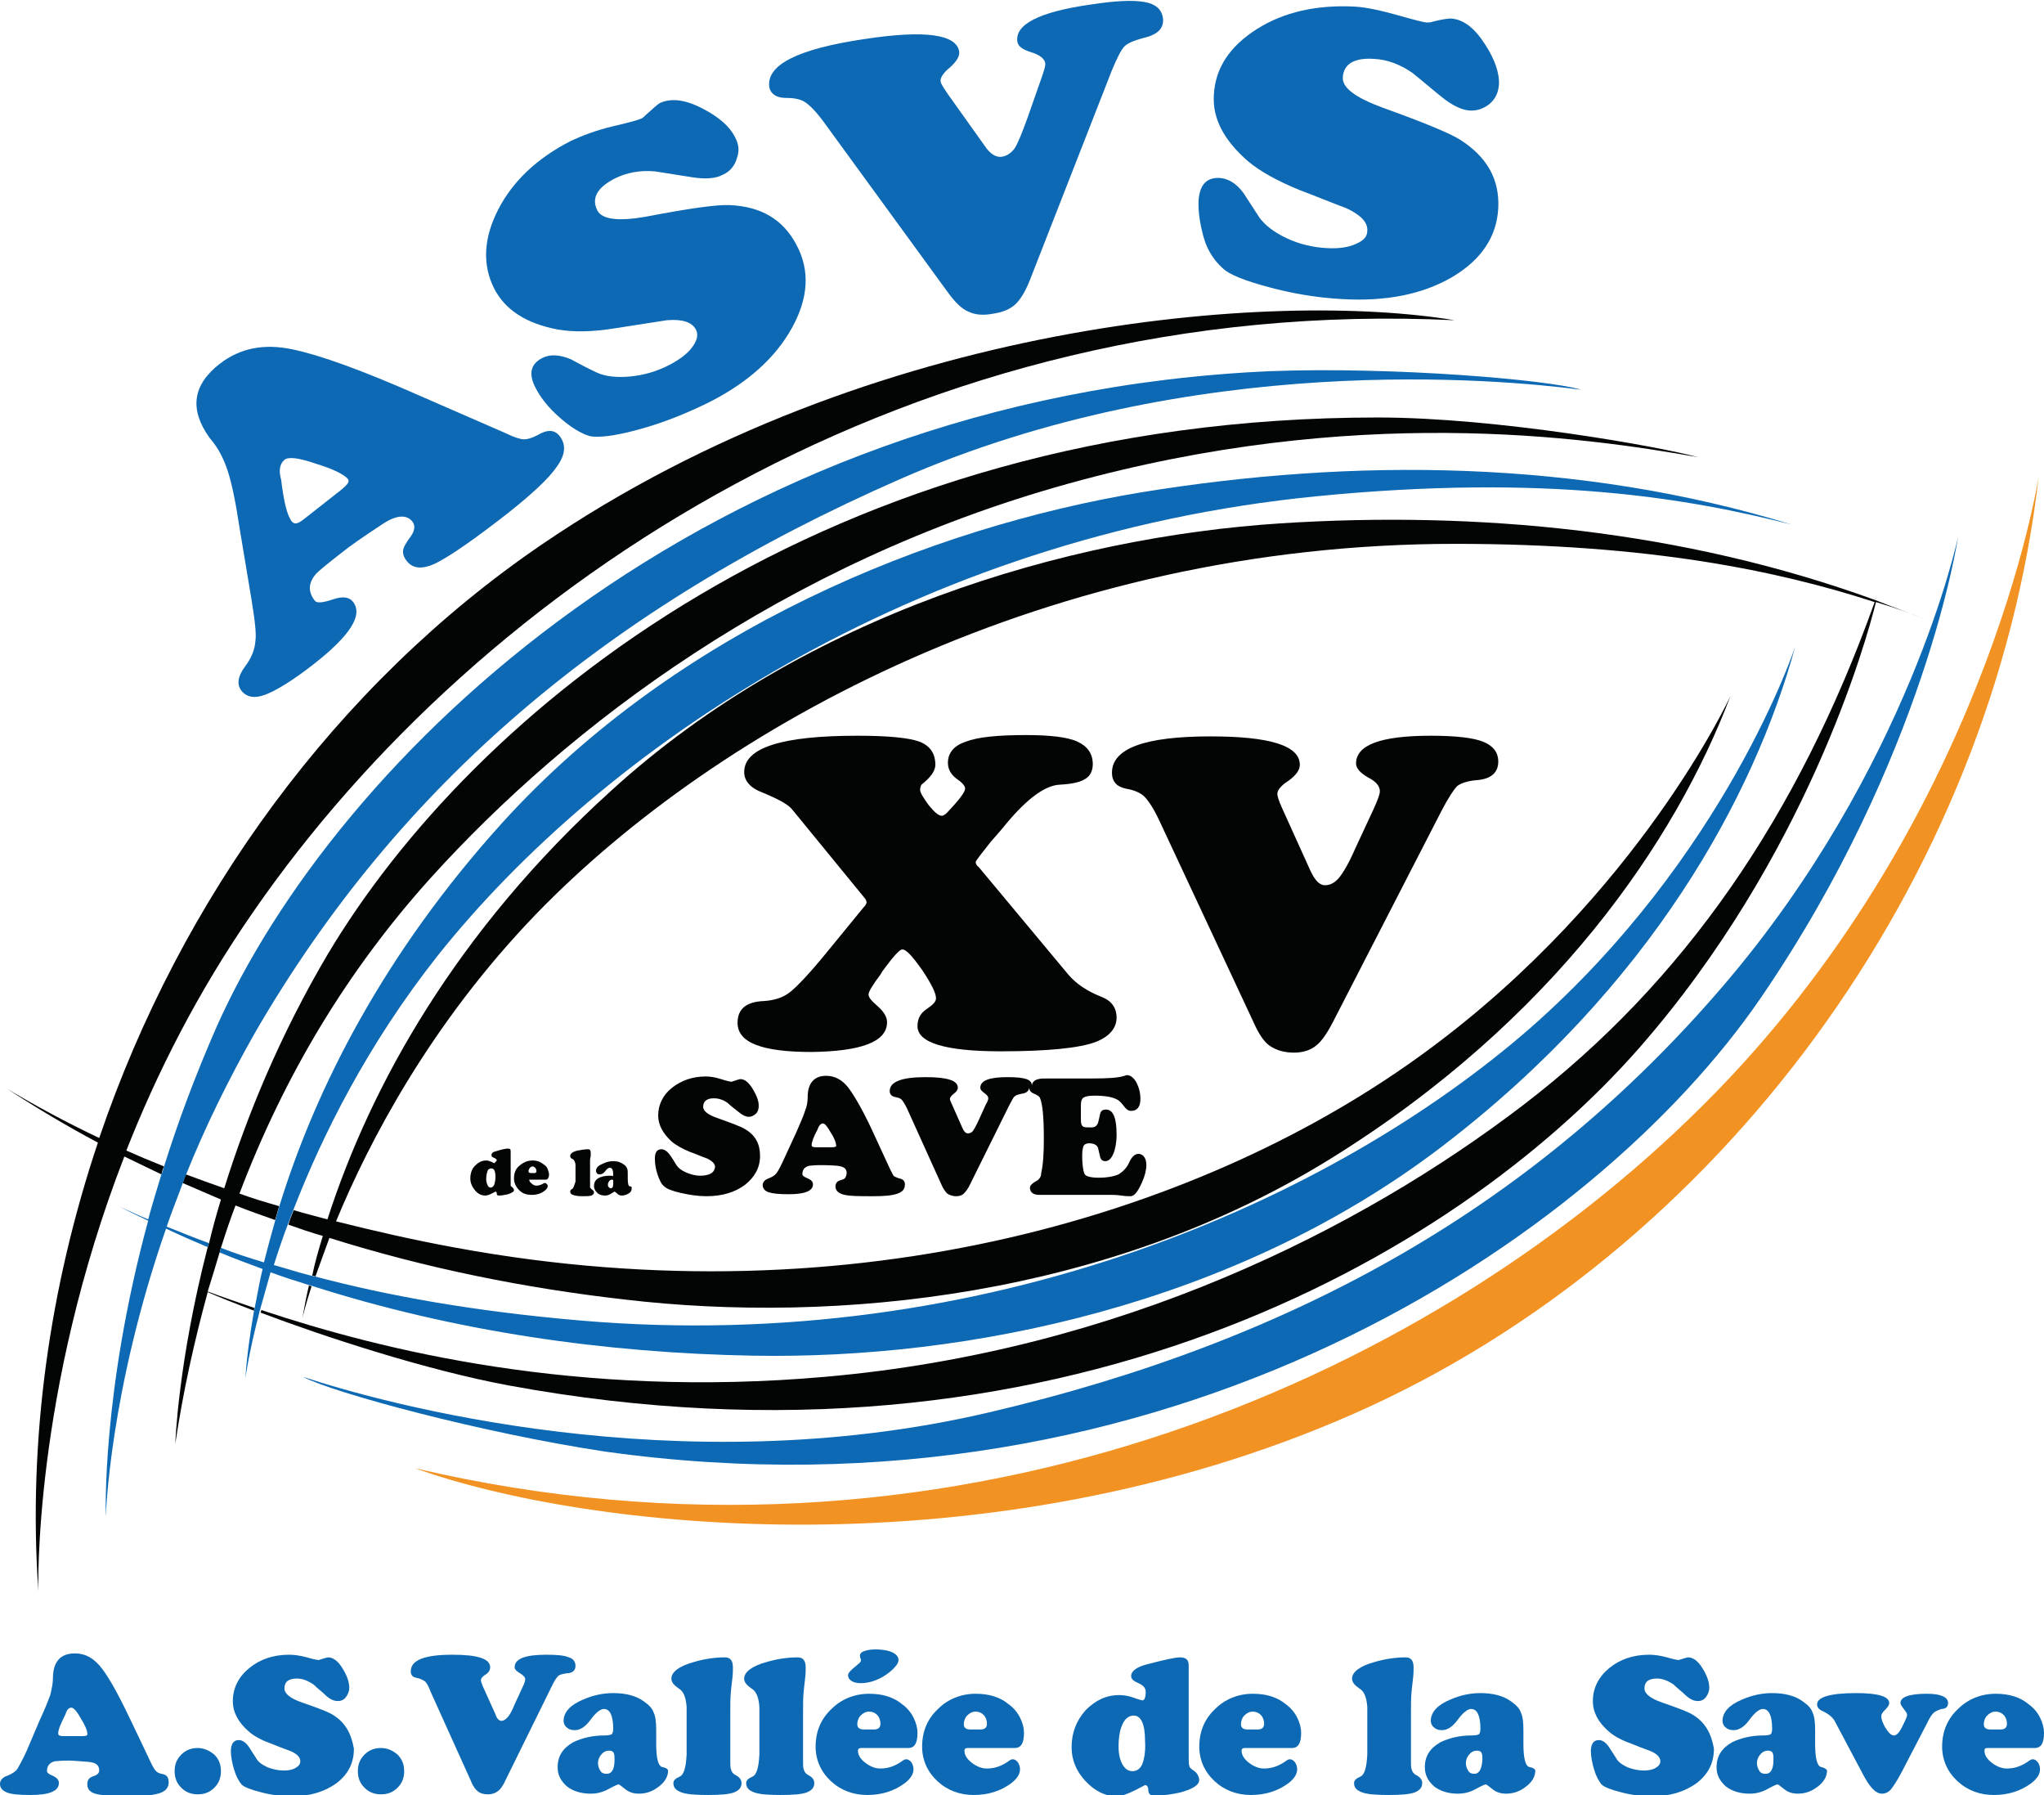 <?xml version="1.0" encoding="utf-8"?>
<!-- Generator: Adobe Illustrator 25.0.0, SVG Export Plug-In . SVG Version: 6.00 Build 0)  -->
<svg version="1.1" id="LAyer" xmlns="http://www.w3.org/2000/svg" xmlns:xlink="http://www.w3.org/1999/xlink" x="0px" y="0px"
	 viewBox="0 0 309 271.3" style="enable-background:new 0 0 309 271.3;" xml:space="preserve">
<style type="text/css">
	.st0{fill:#030505;}
	.st1{fill:#F29223;}
	.st2{fill:#0D69B3;}
</style>
<g>
	<path class="st0" d="M283.5,90.7c0.1-0.4,0.2-0.7,0.2-0.7C283.6,90.3,283.5,90.5,283.5,90.7c-29.1-10.6-60.2-13.5-89.9-11.6    c-32.3,2.1-71.9,13.7-101.2,40.4c-23.4,21.2-36.4,44.6-42.9,64.8c-1.8-0.5-3.5-0.9-5.1-1.4c-0.3,0.7-0.6,1.5-0.8,2.2    c1.7,0.6,3.4,1.2,5.2,1.7c-0.6,2-1.2,4-1.6,6c0.2,0,0.3,0.1,0.5,0.1c0.6-1.7,1.3-3.6,2.1-5.8c14.6,4.6,29.6,7.6,44.5,9.3    c32.2,3.8,73.2-0.4,106.9-21.3c33.7-20.9,52.1-48,60.4-69.9c0,0-13.8,30-45.7,53.5c-33.4,24.7-86.5,41-146.9,29.9    c-6.6-1.2-12.6-2.6-18.2-4c5-12.1,14.3-29.9,30.2-46.4c27.6-28.5,77.6-56,139-56c29.4,0,48.9,4.1,63.4,8.8    c-11.6,32.4-28.8,57.4-53.1,76c-24.6,18.8-61,37.2-105.6,41.1c-37.5,3.3-66.9-4-85.2-10.1c0,0.2-0.1,0.3-0.1,0.4    c9.8,3.7,25.1,8.7,37.5,11c82.4,15.2,142.8-19,170.9-51c25.3-28.9,34.3-61.4,35.8-67.4c2.7,0.8,5.2,1.7,7.5,2.6    C288.5,92.6,286,91.7,283.5,90.7z"/>
	<path class="st0" d="M134.1,154.5c0-0.8-0.5-1.6-1.4-2.4s-1.4-1.3-1.4-1.8c0-0.4,0.6-1.4,1.8-3l0.3-0.5c1.6-2.2,2.6-3.3,3-3.3    c0.6,0,1.5,1,3,3.1c1.4,2.1,2.1,3.5,2.1,4.3c0,0.5-0.5,1-1.4,1.6c-0.9,0.6-1.4,1.4-1.4,2.6c0,2.5,4.2,3.8,12.6,3.8    c7.1,0,11.9-0.5,14.3-1.4c2.1-0.8,3.2-2.1,3.2-3.7c0-1.4-0.7-2.5-2.2-3.1c-2.3-0.9-3.9-2-5.1-3.4l-13.5-16.2    c-0.4-0.3-0.5-0.6-0.5-0.8c0-0.2,0.8-1.2,2.3-3.1c0.8-0.9,1.6-1.8,2.4-2.8c3.1-3.7,5.8-5.7,8-5.8c1.9-0.1,3.2-0.4,3.9-0.9    c0.7-0.4,1.1-1.2,1.1-2.2c0-1.6-0.8-2.7-2.3-3.4c-1.5-0.7-4.2-1-7.8-1c-4.3,0-7.3,0.3-9.1,1c-1.8,0.6-2.7,1.7-2.7,3.2    c0,0.9,0.4,1.7,1.3,2.4c0.9,0.6,1.3,1.1,1.3,1.5c0,0.5-0.9,1.7-2.7,3.6c-0.3,0.3-0.6,0.5-0.8,0.5c-0.5,0-1.1-0.5-2-1.6    c-0.8-1.1-1.3-1.9-1.3-2.3c0-0.4,0.1-0.6,0.2-0.8c1.4-1.1,2.1-2.1,2.1-3c0-1.7-0.8-2.9-2.4-3.5s-4.8-0.9-9.4-0.9    c-11.4,0-17.1,1.8-17.1,5.5c0,1.3,0.9,2.4,2.8,3.1c2.4,1,3.9,1.8,4.5,2.6l10.8,13.2c0.3,0.3,0.4,0.6,0.4,0.8c0,0.2-0.2,0.5-0.5,0.8    l-5.4,6.6c-2.6,3.2-4.5,5.2-5.6,6.1c-1.1,0.9-2.5,1.3-4,1.4c-2.7,0.1-4,1.2-4,3.3c0,3,3.7,4.4,11.2,4.4    C130.1,158.9,134.1,157.5,134.1,154.5z"/>
	<path class="st0" d="M189.5,154.5c0.8,1.8,1.6,3,2.5,3.6c0.9,0.6,2.1,1,3.6,1c1.4,0,2.6-0.4,3.4-1.1c0.9-0.7,1.8-2.1,2.8-4.1    l16.2-31.5c1-1.9,1.8-3.1,2.3-3.6c0.5-0.4,1.6-0.8,3.1-0.9c2.1-0.2,3.1-1.2,3.1-2.8c0-1.4-0.8-2.4-2.3-3c-1.5-0.6-4.2-0.9-7.9-0.9    c-7.6,0-11.3,1.4-11.3,4.2c0,0.7,0.6,1.4,1.8,2.1c1.2,0.6,1.8,1.3,1.8,2.1c0,0.4-0.3,1.3-1,2.8l-2.7,5.8c-1,2.3-1.9,3.8-2.5,4.5    c-0.6,0.7-1.3,1.1-2.1,1.1c-0.8,0-1.5-0.7-2.2-2.2l-4.3-9.5c-0.5-1.1-0.7-1.8-0.7-2.1c0-0.6,0.6-1.3,1.7-2c1.1-0.8,1.7-1.6,1.7-2.4    c0-2.9-4.5-4.3-13.5-4.3c-9.9,0-14.9,1.8-14.9,5.5c0,1.3,0.7,2.1,2.1,2.4c1.2,0.2,2.2,0.6,2.8,1.2c0.6,0.6,1.4,1.8,2.2,3.5    L189.5,154.5z"/>
	<path class="st0" d="M74.7,175.8c0,0-0.2-0.1-0.4-0.2c-0.3-0.1-0.5-0.2-0.8-0.2c-0.7,0-1.2,0.3-1.7,0.8c-0.5,0.5-0.7,1.2-0.7,1.9    c0,0.6,0.2,1.2,0.7,1.8s1,0.8,1.6,0.8c0.3,0,0.8-0.2,1.5-0.6c0.1,0,0.2,0.1,0.2,0.3c0,0.2,0.1,0.3,0.3,0.3c0.5,0,0.9-0.1,1.4-0.2    c0.6-0.2,0.9-0.4,0.9-0.6c0-0.2-0.1-0.3-0.3-0.5c-0.1-0.1-0.2-0.1-0.2-0.2s0-0.2,0-0.5V174c0-0.3-0.1-0.4-0.4-0.4    c-0.3,0-0.9,0.1-1.8,0.4c-0.5,0.1-0.7,0.3-0.7,0.6c0,0.2,0.1,0.3,0.4,0.4c0.2,0.1,0.4,0.2,0.4,0.4    C74.9,175.6,74.8,175.8,74.7,175.8z M74.7,179.1c-0.1,0.2-0.3,0.4-0.5,0.4c-0.2,0-0.4-0.1-0.5-0.4c-0.1-0.2-0.2-0.5-0.2-0.9    c0-0.5,0.1-0.9,0.2-1.2c0.1-0.3,0.3-0.4,0.6-0.4c0.4,0,0.6,0.4,0.6,1.3C74.9,178.4,74.8,178.8,74.7,179.1z"/>
	<path class="st0" d="M80.1,178.3h2.4c0.3,0,0.5-0.3,0.5-0.8c0-0.2-0.1-0.5-0.2-0.8c-0.1-0.3-0.3-0.5-0.6-0.7    c-0.5-0.4-1-0.6-1.7-0.6c-0.8,0-1.4,0.3-2,0.8s-0.8,1.2-0.8,1.9c0,0.7,0.3,1.3,0.8,1.8s1.1,0.7,1.9,0.7c0.7,0,1.4-0.2,1.9-0.6    c0.3-0.2,0.5-0.5,0.5-0.7c0-0.1,0-0.2-0.1-0.3c-0.1-0.1-0.2-0.2-0.3-0.2c-0.1,0-0.1,0-0.3,0.1c-0.3,0.2-0.7,0.3-1,0.3    c-0.3,0-0.5-0.1-0.7-0.3c-0.3-0.2-0.4-0.4-0.4-0.7C79.9,178.3,80,178.3,80.1,178.3z M79.9,177c0-0.2,0.1-0.3,0.2-0.5    c0.1-0.1,0.3-0.2,0.4-0.2c0.2,0,0.3,0.1,0.4,0.2c0.1,0.1,0.2,0.3,0.2,0.5c0,0.2-0.1,0.3-0.3,0.3h-0.5C80,177.3,79.9,177.2,79.9,177    z"/>
	<path class="st0" d="M86.5,179.7c-0.2,0.1-0.3,0.2-0.3,0.4c0,0.2,0.1,0.4,0.4,0.5c0.3,0.1,0.7,0.2,1.4,0.2c0.7,0,1.1,0,1.4-0.1    c0.2-0.1,0.4-0.2,0.4-0.5c0-0.1-0.1-0.3-0.3-0.4c-0.1-0.1-0.2-0.2-0.3-0.3c0-0.1,0-0.2,0-0.4v-2.5c0-0.4,0-0.8,0-1.2    c0-0.1,0-0.3,0.1-0.6c0-0.3,0-0.5,0-0.6c0-0.3-0.1-0.5-0.4-0.5c-0.5,0-1,0.1-1.6,0.2c-0.8,0.2-1.1,0.5-1.1,0.8    c0,0.2,0.1,0.4,0.4,0.5c0.2,0.1,0.4,0.5,0.4,0.9c0,0.1,0,0.5,0,1.2c0,0.7,0,1.2,0,1.3C86.8,179.2,86.7,179.6,86.5,179.7z"/>
	<path class="st0" d="M92.2,177.7c-0.6,0-1.2,0.1-1.6,0.3c-0.6,0.3-0.8,0.7-0.8,1.3c0,0.4,0.2,0.7,0.5,1c0.3,0.3,0.7,0.4,1.2,0.4    c0.3,0,0.6-0.1,0.9-0.3c0.3-0.2,0.5-0.3,0.5-0.3c0,0,0.2,0.1,0.4,0.3c0.2,0.2,0.4,0.3,0.7,0.3c0.3,0,0.7-0.1,1-0.3    c0.4-0.2,0.5-0.5,0.5-0.9c0-0.1-0.1-0.2-0.3-0.2c-0.2,0-0.3-0.4-0.3-1.2c0-0.1,0-0.2,0-0.3c0-0.2,0-0.3,0-0.3c0-0.4,0-0.7-0.1-0.9    c-0.1-0.2-0.2-0.4-0.5-0.6c-0.4-0.3-0.9-0.5-1.6-0.5c-0.5,0-1,0.1-1.6,0.4c-0.7,0.3-1,0.6-1,1.1c0,0.1,0.1,0.3,0.2,0.4    s0.3,0.1,0.4,0.1c0.3,0,0.6-0.2,0.8-0.5c0.3-0.4,0.5-0.5,0.7-0.5c0.3,0,0.5,0.3,0.5,1c0,0.2,0,0.2-0.1,0.3    C92.6,177.7,92.5,177.7,92.2,177.7z M92.7,178.9c0,0.5-0.1,0.7-0.4,0.7c-0.1,0-0.2-0.1-0.3-0.2c-0.1-0.1-0.1-0.2-0.1-0.4    c0-0.2,0.1-0.3,0.2-0.5c0.1-0.1,0.2-0.2,0.4-0.2c0.1,0,0.2,0,0.2,0.1C92.7,178.6,92.7,178.7,92.7,178.9z"/>
	<path class="st0" d="M107.4,177.4c-0.4,0.2-0.9,0.3-1.5,0.3c-0.8,0-1.5-0.2-2.2-0.5c-0.7-0.3-1.2-0.7-1.5-1.2    c-0.3-0.5-0.6-1-0.9-1.4c-0.4-0.6-0.9-0.9-1.3-0.9c-0.7,0-1,0.5-1,1.4c0,0.7,0.1,1.5,0.4,2.4c0.3,0.9,0.6,1.5,1,1.8    c0.4,0.4,1.2,0.7,2.5,1c1.3,0.3,2.6,0.5,3.9,0.5c2.4,0,4.3-0.6,5.8-1.7c1.5-1.2,2.3-2.6,2.3-4.4c0-1.8-0.7-3.1-2.2-4    c-0.6-0.4-2-0.9-4.2-1.7c-1.5-0.5-2.2-1.1-2.2-1.7c0-0.8,0.5-1.3,1.6-1.3c0.7,0,1.4,0.2,2.1,0.7c0.5,0.5,1.1,0.9,1.7,1.4    c0.6,0.5,1.1,0.7,1.5,0.7c0.4,0,0.8-0.2,1.1-0.5s0.4-0.7,0.4-1.2c0-0.7-0.3-1.5-0.9-2.5c-0.6-1-1.2-1.5-1.9-1.5    c-0.1,0-0.4,0.1-1,0.3c-0.1,0-0.2,0.1-0.3,0.1c-0.1,0-0.7-0.1-1.6-0.4s-1.7-0.4-2.3-0.4c-2,0-3.7,0.6-5.1,1.7    c-1.4,1.1-2.1,2.6-2.1,4.2c0,1.4,0.7,2.7,2,3.9c0.7,0.6,1.6,1.1,2.8,1.6c0.9,0.3,1.7,0.7,2.6,1c0.8,0.4,1.2,0.8,1.2,1.3    C108,176.9,107.8,177.2,107.4,177.4z"/>
	<path class="st0" d="M127.3,178.3c-0.3,0.1-0.6,0.2-0.7,0.3c-0.2,0.2-0.3,0.4-0.3,0.7c0,0.7,0.5,1.1,1.4,1.3    c0.9,0.2,2.3,0.2,4.3,0.2c1.7,0,2.9-0.1,3.7-0.4s1.1-0.7,1.1-1.4c0-0.5-0.3-0.8-0.9-0.9c-0.3-0.1-0.5-0.2-0.7-0.3s-0.3-0.5-0.6-1    l-2.4-5.2c-1.5-3.3-2.8-5.6-3.8-7c-1-1.4-2.2-2-3.5-2c-1.8,0-2.8,1.1-2.8,3.2c0,0.7-0.1,1.4-0.4,2.1c-0.2,0.7-0.7,1.8-1.3,3.2    l-1.8,3.9c-0.5,1.1-0.9,1.9-1.2,2.3c-0.3,0.4-0.7,0.6-1.2,0.8c-0.6,0.2-0.9,0.6-0.9,1c0,0.5,0.3,0.9,0.9,1.1c0.6,0.2,1.6,0.3,3,0.3    c2.5,0,3.7-0.5,3.7-1.5c0-0.4-0.3-0.7-0.8-0.9s-0.8-0.4-0.8-0.6c0-0.7,0.3-1.1,1-1.3c0.2,0,0.7-0.1,1.7-0.1c0.5,0,1.4,0,2.6,0.1    c0.9,0.1,1.4,0.4,1.4,1.1C127.9,178,127.7,178.2,127.3,178.3z M125.8,173.4h-2.5c-0.4,0-0.6-0.1-0.6-0.3c0-0.5,0.3-1.3,0.9-2.4    c0.2-0.6,0.5-0.9,0.8-0.9c0.3,0,0.7,0.5,1.2,1.4c0.6,0.9,0.8,1.6,0.8,1.9C126.5,173.3,126.2,173.4,125.8,173.4z"/>
	<path class="st0" d="M156.5,178.6c-0.5,0.3-0.8,0.6-0.8,0.9c0,0.7,0.5,1.1,1.4,1.1H168c0.3,0,0.8,0,1.5,0.1    c0.6,0.1,1.1,0.1,1.4,0.1c0.6,0,1.1-0.7,1.7-2c0.5-1.1,0.7-2,0.7-2.7c0-0.5-0.1-0.9-0.3-1.2c-0.2-0.3-0.5-0.5-0.9-0.5    c-0.5,0-1,0.4-1.4,1.3c-0.4,0.9-1,1.4-1.6,1.8c-0.7,0.3-1.7,0.5-3,0.5c-1.2,0-1.9-0.2-2.1-0.5c-0.2-0.3-0.4-1.3-0.4-2.9    c0-0.7,0.1-1.1,0.2-1.4c0.1-0.2,0.4-0.4,0.8-0.4c0.7,0,1.2,0.2,1.4,0.7c0,0,0.1,0.5,0.3,1.3c0.1,0.5,0.4,0.7,0.8,0.7    c0.5,0,0.9-0.4,1.2-1.1c0.3-0.7,0.5-1.7,0.5-2.9c0-2.5-0.5-3.8-1.6-3.8c-0.5,0-0.8,0.2-0.9,0.7c-0.1,0.5-0.2,0.9-0.3,1.3    c-0.2,0.5-0.5,0.7-1,0.7c-0.7,0-1,0-1.2-0.1c-0.3-0.1-0.4-0.5-0.4-1.1v-2.1c0-0.6,0.1-1,0.4-1.2c0.3-0.2,0.8-0.3,1.7-0.3    c1.5,0,2.7,0.2,3.4,0.6c0.4,0.2,0.7,0.6,1.1,1.1c0.3,0.4,0.6,0.6,1,0.6c0.9,0,1.4-0.6,1.4-1.8c0-0.9-0.2-1.7-0.6-2.5    c-0.4-0.7-0.9-1.1-1.4-1.1c-0.1,0-0.2,0-0.4,0.1c-0.9,0.3-2.5,0.4-4.7,0.4h-6.6c-0.9,0-1.5,0-1.7,0.1c-0.6,0.1-1,0.5-1,1    c0-0.5-0.3-0.8-0.8-1c-0.6-0.2-1.5-0.3-2.9-0.3c-2.7,0-4.1,0.5-4.1,1.6c0,0.3,0.2,0.5,0.6,0.8s0.6,0.5,0.6,0.8c0,0.2-0.1,0.5-0.4,1    l-1,2.2c-0.4,0.9-0.7,1.4-0.9,1.7s-0.5,0.4-0.8,0.4c-0.3,0-0.6-0.3-0.8-0.8l-1.6-3.6c-0.2-0.4-0.3-0.7-0.3-0.8    c0-0.2,0.2-0.5,0.6-0.8c0.4-0.3,0.6-0.6,0.6-0.9c0-1.1-1.6-1.6-4.9-1.6c-3.6,0-5.4,0.7-5.4,2.1c0,0.5,0.3,0.8,0.8,0.9    c0.5,0.1,0.8,0.2,1,0.4c0.2,0.2,0.5,0.7,0.8,1.3l5.2,11.5c0.3,0.7,0.6,1.1,0.9,1.4c0.3,0.2,0.8,0.4,1.3,0.4c0.5,0,0.9-0.1,1.2-0.4    c0.3-0.3,0.7-0.8,1-1.5l5.9-11.9c0.4-0.7,0.6-1.2,0.8-1.3c0.2-0.2,0.6-0.3,1.1-0.4c0.7-0.1,1-0.4,1.1-0.9c0,0.5,0.3,0.7,0.7,0.9    c0.5,0.2,0.8,0.4,0.9,0.6c0.4,0.9,0.6,2.9,0.6,6.2c0,2.2-0.1,3.9-0.4,5.2C157.4,177.9,157.1,178.3,156.5,178.6z"/>
	<path class="st0" d="M45.7,199.3c0,0,0.4-1.8,1.4-4.9c-0.1,0-0.3-0.1-0.4-0.1C46.3,196,46,197.6,45.7,199.3z"/>
	<path class="st0" d="M33.2,189.3c0.1-0.2,0.1-0.5,0.2-0.7c0.7-2.2,1.4-4.3,2.2-6.4c2,0.8,4,1.5,6,2.2c0.2-0.7,0.4-1.4,0.6-2.1    c-2.1-0.6-4.1-1.2-6-1.9c6.8-17.9,16.3-33.7,28.9-47.7c20.8-23,53.2-47.6,96.4-59.6s77.7-7.1,95.2-4c-5.8-1.6-30.4-6-48.4-6    c-83.7,0-137,44.6-158.8,81.2c-7.2,12.2-12.2,24.4-15.6,35.3c-2-0.7-3.9-1.4-5.8-2.1c-0.2,0.4-0.3,0.9-0.5,1.3    c1.9,0.8,3.9,1.7,5.8,2.5c-0.7,2.3-1.3,4.5-1.8,6.6c-0.1,0.2-0.1,0.4-0.2,0.6c-4.5,17.4-4.9,29.7-4.9,29.7c1.2-8,2.9-15.6,4.9-22.9    c1.6,0.7,4.1,1.7,7,2.8c0-0.1,0-0.3,0.1-0.4c-2.6-0.9-5-1.7-7.1-2.5C32,193.3,32.6,191.3,33.2,189.3z"/>
	<path class="st0" d="M38.3,137.8c34.2-49.5,99.9-93.3,181.6-89.4c-27.1-4.5-88-0.2-138,33.9C50.8,103.5,27.3,135.8,15,172    c-5.3-2.5-9.8-5-13.9-7.4c4.5,2.9,9,5.6,13.7,8.1c-7.3,21.8-10.6,44.9-9,67.8c0,0-0.9-29.9,13-65.7c1.9,0.9,3.7,1.8,5.6,2.7    c0.1-0.4,0.2-0.8,0.4-1.2c-2-0.8-3.9-1.6-5.7-2.4C23.7,162.2,29.9,149.9,38.3,137.8z"/>
</g>
<path class="st1" d="M257.5,167c-42.6,42.5-115.2,73.6-194.8,54.9c25.8,9.3,86.5,16.2,141.9-8.2C260,189.3,301.2,133,308.2,72   C308.2,72,300.2,124.5,257.5,167z"/>
<g>
	<path class="st2" d="M34.4,71.1c0.6,1.8,1.2,4.6,1.8,8.6l1.8,10.8c0.5,3.1,0.8,5.3,0.6,6.5c-0.1,1.2-0.6,2.5-1.6,3.8    c-1.1,1.5-1.2,2.7-0.5,3.6c0.8,1,2,1.2,3.6,0.6c1.6-0.6,4.1-2.1,7.3-4.6c5.5-4.3,7.5-7.4,6-9.4c-0.6-0.8-1.6-0.9-3.1-0.4    c-1.5,0.5-2.4,0.6-2.7,0.2c-1.1-1.4-1-2.8,0.3-4.2c0.3-0.3,1.6-1.4,3.8-3.1c1.1-0.9,3.1-2.3,6-4.2c2.2-1.5,3.8-1.6,4.7-0.4    c0.4,0.6,0.3,1.4-0.4,2.3c-0.6,0.8-0.9,1.4-1,1.7c-0.2,0.6,0,1.3,0.5,1.9c1,1.3,2.7,1.3,5,0c2.2-1.2,5.6-3.6,10.1-7.1    c3.8-3,6.4-5.4,7.6-7.2c1.3-1.8,1.4-3.3,0.4-4.6c-0.8-1-1.9-1-3.4-0.1c-0.8,0.4-1.4,0.6-2,0.6c-0.5,0-1.5-0.3-2.7-0.9l-13.3-5.8    c-8.4-3.7-14.7-6-19-6.9c-4.3-0.9-7.9-0.2-11,2.2c-4.1,3.2-4.6,6.9-1.5,11.2C33,67.7,33.8,69.3,34.4,71.1z M43,69.5    c0.6-0.5,2.2-0.3,4.8,0.6c2.6,0.8,4.2,1.6,4.8,2.3c0.3,0.4-0.1,0.9-1.1,1.7l-5.6,4.4c-0.9,0.7-1.4,0.8-1.8,0.3    c-0.7-0.9-1.2-3-1.6-6.3C42.1,71.1,42.3,70.1,43,69.5z"/>
	<path class="st2" d="M84.3,49.8c2.3,0.4,5.2,0.4,8.8-0.2c2.5-0.4,5.1-0.8,7.7-1.2c2.4-0.2,3.8,0.3,4.4,1.4c0.4,0.8,0.2,1.6-0.5,2.6    c-0.7,1-1.9,1.9-3.4,2.7c-1.9,1-3.9,1.6-6,1.8c-2.1,0.2-3.8,0-5.1-0.6c-1.3-0.6-2.6-1.3-3.9-2c-1.7-0.7-3.1-0.8-4.3-0.2    c-1.8,0.9-2.1,2.4-1.1,4.4c0.8,1.6,2,3.1,3.7,4.6c1.7,1.5,3.2,2.4,4.5,2.8c1.3,0.3,3.9,0,7.5-1c3.7-1,7.1-2.4,10.4-4    c6-3,10.2-6.8,12.7-11.3c2.5-4.5,2.8-8.7,0.7-12.6c-2-3.8-5.3-5.8-10.1-6c-1.9-0.1-6.1,0.5-12.4,1.7c-4.3,0.8-6.9,0.5-7.6-0.9    c-0.9-1.8-0.1-3.4,2.6-4.8c1.8-0.9,3.8-1.3,6.1-1.1c1.9,0.3,3.8,0.6,5.7,0.9c1.9,0.3,3.5,0.2,4.6-0.4c1.1-0.5,1.8-1.4,2.1-2.5    c0.4-1.1,0.3-2.1-0.3-3.2c-0.8-1.6-2.4-3-4.9-4.3c-2.7-1.4-4.8-1.6-6.5-0.8c-0.3,0.2-1,0.8-2.1,1.8c-0.2,0.2-0.4,0.4-0.6,0.5    c-0.4,0.2-1.8,0.6-4.4,1.2c-2.5,0.6-4.6,1.4-6.3,2.2c-5.1,2.6-8.8,6.1-11,10.4c-2.2,4.3-2.4,8.3-0.6,11.9    C76.4,46.9,79.6,48.9,84.3,49.8z"/>
	<path class="st2" d="M118.8,14.8c1.3,0,2.3,0.2,3,0.7c0.7,0.5,1.6,1.4,2.7,2.9l18.8,25.8c1.1,1.5,2.1,2.5,3.1,2.9    c1,0.5,2.3,0.6,3.8,0.3c1.4-0.2,2.6-0.7,3.4-1.5c0.8-0.8,1.6-2.2,2.3-4.1l12.2-31.2c0.8-1.9,1.4-3.1,1.9-3.6c0.5-0.5,1.5-0.9,3-1.3    c2.1-0.5,3-1.5,2.8-3c-0.2-1.3-1.1-2.1-2.8-2.4c-1.7-0.3-4.4-0.2-8.2,0.4c-7.7,1.1-11.4,3-11,5.6c0.1,0.7,0.8,1.2,2.1,1.6    c1.3,0.4,2,1,2.1,1.6c0.1,0.4-0.2,1.3-0.7,2.7l-2,5.7c-0.8,2.2-1.4,3.7-1.9,4.5c-0.5,0.7-1.2,1.2-2,1.3c-0.8,0.1-1.7-0.4-2.5-1.6    l-5.7-8c-0.6-0.9-1-1.5-1-1.8c-0.1-0.5,0.4-1.3,1.4-2.1c1-0.9,1.5-1.7,1.4-2.4c-0.4-2.6-5.1-3.3-14.3-1.9    c-10.1,1.5-14.9,3.9-14.4,7.3C116.5,14.2,117.4,14.8,118.8,14.8z"/>
	<path class="st2" d="M184.8,40.5c1,1,3.3,1.9,7,2.9c3.7,1,7.4,1.6,11,1.8c6.7,0.4,12.2-0.7,16.7-3.3c4.4-2.6,6.8-6.1,7-10.5    c0.2-4.3-1.7-7.7-5.8-10.3c-1.6-1-5.5-2.6-11.6-4.8c-4.1-1.5-6.2-3-6.1-4.6c0.1-2,1.7-3,4.7-2.8c2,0.1,3.9,0.8,5.8,2.1    c1.5,1.2,3,2.5,4.5,3.7c1.5,1.2,2.9,1.9,4.1,2c1.2,0.1,2.2-0.3,3.1-1c0.9-0.8,1.3-1.7,1.4-2.9c0.1-1.7-0.6-3.8-2.1-6.1    c-1.6-2.5-3.3-3.8-5.2-3.9c-0.3,0-1.3,0.1-2.8,0.5c-0.3,0.1-0.5,0.1-0.8,0.1c-0.4,0-1.9-0.4-4.4-1.1c-2.5-0.7-4.7-1.2-6.5-1.3    c-5.7-0.3-10.7,0.8-14.8,3.4c-4.1,2.6-6.3,5.9-6.5,10c-0.2,3.5,1.5,6.8,5.2,10c1.8,1.5,4.3,2.9,7.7,4.3c2.4,0.9,4.8,1.9,7.2,2.8    c2.1,1,3.2,2.1,3.1,3.4c0,0.9-0.6,1.5-1.8,2c-1.1,0.5-2.6,0.7-4.3,0.6c-2.1-0.1-4.2-0.6-6.1-1.5c-1.9-0.9-3.2-1.9-4.1-3.1    c-0.8-1.2-1.6-2.5-2.4-3.7c-1.1-1.5-2.3-2.2-3.6-2.3c-2-0.1-3,1-3.2,3.3c-0.1,1.7,0.2,3.7,0.8,5.8S183.8,39.6,184.8,40.5z"/>
	<path class="st2" d="M16,229.2c0,0,0.5-18.8,9.1-43.5c2.1,1,4.2,1.9,6.3,2.8c0.1-0.2,0.1-0.4,0.2-0.6c-2.2-0.8-4.4-1.7-6.4-2.5    c0.7-2.1,1.6-4.3,2.4-6.5c0.2-0.4,0.3-0.9,0.5-1.3c2.8-7,6.3-14.2,10.5-21.6c21.7-37.4,53.2-64.2,97.5-83.6s90.6-15.1,102.9-13.5    c-4.9-1.5-28.2-3.5-47-2.8C106.3,59.9,50.6,115,32.7,155.3c-3.2,7.3-5.8,14.3-7.9,21c-0.1,0.4-0.2,0.8-0.4,1.2    c-0.7,2.3-1.4,4.6-2,6.8c-1.5-0.6-2.9-1.3-4.3-1.9c1.4,0.7,2.8,1.4,4.3,2.1C15.3,210.6,16,229.2,16,229.2z"/>
	<path class="st2" d="M44.3,183c4.4-11.4,11.3-25.2,21.9-38.6c24.7-31,71.8-63.4,132.9-69.4c34.7-3.4,56.1,0.3,71.8,4.3    c-32.2-9.9-66.3-10.1-98.3-4.9c-32,5.3-70.2,20.7-96.8,50.1c-17.6,19.5-28,39.7-33.6,57.9c-0.2,0.7-0.4,1.4-0.6,2.1    c-0.6,2.1-1.2,4.3-1.7,6.3c-2.3-0.7-4.5-1.4-6.5-2.2c-0.1,0.2-0.1,0.5-0.2,0.7c2.2,0.9,4.3,1.7,6.5,2.5c-0.5,2-0.8,4-1.2,5.9    c0,0.1-0.1,0.3-0.1,0.4c-0.6,3.5-1.1,7-1.3,10.2c0,0,0.5-3.8,2.1-9.9c0-0.2,0.1-0.3,0.1-0.4c0.5-1.7,1-3.6,1.6-5.7    c1.9,0.7,3.8,1.3,5.7,1.9c0.1,0,0.3,0.1,0.4,0.1c21.8,7,44.6,10.2,66.8,10.6c32.4,0.6,72.8-7.6,104.3-31.7    c31.5-24.1,47.1-52.9,53.3-75.5c0,0-10.4,31.7-40.2,57.8c-29.9,26-82.1,49.3-143.3,44.1c-16.4-1.4-29.5-3.8-40.4-6.7    c-0.2,0-0.3-0.1-0.5-0.1c-2-0.5-3.8-1.1-5.6-1.6c0.6-1.9,1.3-4,2.1-6.1C43.8,184.4,44,183.7,44.3,183z"/>
	<path class="st2" d="M266.2,150.8c24.9-36.4,29.8-69.6,29.8-69.6s-7.4,35-35.5,67.8c-28.1,32.8-64,53.5-111.1,64.5    c-47.1,11-91.8-1.5-103.6-5.4c4.5,2.4,27.1,8.5,45.7,11.3C176.5,231.3,241.3,187.2,266.2,150.8z"/>
	<path class="st2" d="M24.4,268.1c-0.4-0.1-0.6-0.2-0.8-0.4c-0.2-0.2-0.4-0.5-0.7-1.1l-2.9-6.1c-1.8-3.8-3.3-6.6-4.5-8.2    c-1.2-1.6-2.5-2.4-4.2-2.4c-2.2,0-3.3,1.3-3.3,3.8c0,0.8-0.2,1.6-0.4,2.5c-0.3,0.8-0.8,2.1-1.6,3.8L4,264.7    c-0.6,1.3-1.1,2.2-1.4,2.7c-0.3,0.4-0.8,0.7-1.5,1c-0.7,0.2-1.1,0.7-1.1,1.2c0,0.6,0.3,1,1,1.3c0.7,0.3,1.9,0.4,3.6,0.4    c2.9,0,4.3-0.6,4.3-1.8c0-0.5-0.3-0.8-0.9-1.1c-0.6-0.2-0.9-0.5-0.9-0.7c0-0.8,0.4-1.3,1.2-1.5c0.2,0,0.9-0.1,2.1-0.1    c0.6,0,1.6,0.1,3,0.2c1.1,0.1,1.6,0.5,1.6,1.3c0,0.3-0.2,0.6-0.7,0.8c-0.4,0.1-0.7,0.3-0.8,0.4c-0.2,0.2-0.3,0.5-0.3,0.9    c0,0.8,0.5,1.3,1.6,1.5c1,0.2,2.7,0.3,5.1,0.3c2,0,3.4-0.2,4.3-0.5c0.9-0.3,1.3-0.9,1.3-1.6C25.5,268.5,25.1,268.2,24.4,268.1z     M12.5,262.4h-3c-0.4,0-0.7-0.1-0.7-0.4c0-0.6,0.4-1.5,1.1-2.9c0.2-0.7,0.5-1,0.9-1c0.3,0,0.8,0.5,1.4,1.6c0.7,1.1,1,1.9,1,2.3    C13.3,262.3,13,262.4,12.5,262.4z"/>
	<path class="st2" d="M29.9,264.2c-1,0-1.8,0.3-2.5,1c-0.7,0.7-1,1.5-1,2.5c0,1,0.3,1.8,1,2.5c0.7,0.7,1.5,1,2.5,1s1.8-0.3,2.5-1    c0.7-0.7,1-1.5,1-2.5c0-1-0.3-1.8-1-2.5C31.7,264.6,30.8,264.2,29.9,264.2z"/>
	<path class="st2" d="M50.5,259.3c-0.7-0.5-2.3-1.1-4.9-2c-1.7-0.6-2.6-1.3-2.6-2.1c0-1,0.6-1.5,1.9-1.5c0.8,0,1.6,0.3,2.5,0.9    c0.6,0.6,1.3,1.1,1.9,1.7c0.7,0.6,1.2,0.8,1.8,0.8c0.5,0,0.9-0.2,1.2-0.6s0.5-0.9,0.5-1.4c0-0.8-0.3-1.8-1-2.9    c-0.7-1.2-1.5-1.7-2.2-1.7c-0.1,0-0.5,0.1-1.1,0.3c-0.1,0-0.2,0.1-0.3,0.1c-0.2,0-0.8-0.1-1.8-0.4c-1.1-0.3-2-0.4-2.7-0.4    c-2.4,0-4.4,0.7-6,2c-1.6,1.3-2.5,3-2.5,5c0,1.7,0.8,3.2,2.4,4.6c0.8,0.7,1.9,1.3,3.3,1.8c1,0.4,2,0.8,3.1,1.2    c0.9,0.4,1.4,0.9,1.4,1.5c0,0.4-0.2,0.7-0.7,1s-1.1,0.4-1.8,0.4c-0.9,0-1.7-0.2-2.5-0.5c-0.8-0.4-1.4-0.8-1.7-1.4    c-0.4-0.6-0.7-1.1-1.1-1.7c-0.5-0.7-1-1-1.5-1c-0.8,0-1.2,0.6-1.2,1.7c0,0.8,0.2,1.8,0.5,2.8c0.3,1,0.7,1.7,1.1,2.2    c0.4,0.4,1.4,0.8,3,1.2c1.5,0.4,3.1,0.6,4.6,0.6c2.8,0,5-0.7,6.8-2c1.8-1.4,2.6-3.1,2.6-5.2C53.1,262,52.2,260.4,50.5,259.3z"/>
	<path class="st2" d="M57.6,264.2c-1,0-1.8,0.3-2.5,1c-0.7,0.7-1,1.5-1,2.5c0,1,0.3,1.8,1,2.5c0.7,0.7,1.5,1,2.5,1s1.8-0.3,2.5-1    c0.7-0.7,1-1.5,1-2.5c0-1-0.3-1.8-1-2.5C59.4,264.6,58.6,264.2,57.6,264.2z"/>
	<path class="st2" d="M87,251.8c0-0.6-0.3-1.1-1-1.3c-0.7-0.3-1.8-0.4-3.4-0.4c-3.2,0-4.8,0.6-4.8,1.9c0,0.3,0.3,0.6,0.8,0.9    c0.5,0.3,0.8,0.6,0.8,0.9c0,0.2-0.1,0.6-0.4,1.2l-1.2,2.6c-0.4,1-0.8,1.7-1.1,2c-0.3,0.3-0.6,0.5-0.9,0.5s-0.7-0.3-0.9-1l-1.9-4.2    c-0.2-0.5-0.3-0.8-0.3-0.9c0-0.3,0.2-0.6,0.7-0.9c0.5-0.3,0.7-0.7,0.7-1.1c0-1.3-1.9-1.9-5.7-1.9c-4.2,0-6.3,0.8-6.3,2.5    c0,0.6,0.3,0.9,0.9,1c0.5,0.1,0.9,0.3,1.2,0.5s0.6,0.8,0.9,1.6l6.1,13.5c0.3,0.8,0.7,1.3,1.1,1.6c0.4,0.3,0.9,0.4,1.5,0.4    c0.6,0,1.1-0.2,1.5-0.5c0.4-0.3,0.8-0.9,1.2-1.8l6.9-14c0.4-0.9,0.8-1.4,1-1.6s0.7-0.3,1.3-0.4C86.5,252.9,87,252.5,87,251.8z"/>
	<path class="st2" d="M100.2,267.1c-0.7-0.1-1-1.3-1-3.6c0-0.2,0-0.6,0-1c0-0.4,0-0.8,0-1c0-1.2-0.1-2.1-0.4-2.7    c-0.2-0.6-0.7-1.1-1.4-1.6c-1.2-0.9-2.8-1.3-4.7-1.3c-1.5,0-3,0.3-4.6,1c-1.9,0.8-2.9,1.9-2.9,3.2c0,0.4,0.2,0.8,0.5,1    c0.3,0.3,0.7,0.4,1.2,0.4c0.8,0,1.6-0.5,2.4-1.6c0.8-1.1,1.5-1.6,2-1.6c0.9,0,1.4,1,1.4,3c0,0.4-0.1,0.7-0.2,0.8    c-0.1,0.1-0.5,0.2-1.1,0.2c-1.9,0-3.4,0.4-4.7,1c-1.6,0.9-2.4,2.1-2.4,3.8c0,1.2,0.5,2.1,1.4,2.9c0.9,0.7,2.1,1.1,3.6,1.1    c0.9,0,1.8-0.2,2.7-0.7c0.9-0.5,1.4-0.7,1.5-0.7c0.1,0,0.4,0.2,1,0.7c0.6,0.5,1.3,0.7,2.1,0.7c1,0,2-0.3,2.9-1    c1-0.7,1.5-1.6,1.5-2.5C101,267.5,100.8,267.2,100.2,267.1z M91.7,268.1c-0.4,0-0.7-0.1-0.9-0.4c-0.2-0.3-0.4-0.7-0.4-1.2    c0-0.5,0.2-1,0.5-1.3c0.3-0.4,0.7-0.6,1.2-0.6c0.3,0,0.6,0.1,0.7,0.4c0.1,0.2,0.1,0.5,0.1,1C92.9,267.4,92.5,268.1,91.7,268.1z"/>
	<path class="st2" d="M111.2,268.3c-0.4-0.2-0.6-0.5-0.7-0.9c-0.1-0.2-0.1-0.7-0.1-1.3V259c0-1.3,0-2.4,0.1-3.4    c0-0.2,0.1-0.8,0.2-1.8c0.1-0.8,0.1-1.4,0.1-1.8c0-1-0.4-1.5-1.2-1.5c-1.4,0-3,0.2-4.7,0.7c-2.2,0.6-3.4,1.5-3.4,2.5    c0,0.6,0.4,1,1.1,1.5c0.7,0.4,1.1,1.3,1.2,2.8c0,0.2,0,1.4,0,3.5c0,2.2,0,3.4,0,3.7c-0.1,1.9-0.4,3-1,3.3c-0.7,0.3-1,0.6-1,1    c0,0.7,0.4,1.1,1.2,1.4c0.8,0.3,2.1,0.4,4,0.4c1.9,0,3.2-0.1,4-0.4c0.7-0.3,1.1-0.7,1.1-1.4C112.1,269,111.8,268.6,111.2,268.3z"/>
	<path class="st2" d="M122.2,268.3c-0.4-0.2-0.6-0.5-0.7-0.9c-0.1-0.2-0.1-0.7-0.1-1.3V259c0-1.3,0-2.4,0.1-3.4    c0-0.2,0.1-0.8,0.2-1.8c0.1-0.8,0.1-1.4,0.1-1.8c0-1-0.4-1.5-1.2-1.5c-1.4,0-3,0.2-4.7,0.7c-2.2,0.6-3.4,1.5-3.4,2.5    c0,0.6,0.4,1,1.1,1.5c0.7,0.4,1.1,1.3,1.2,2.8c0,0.2,0,1.4,0,3.5c0,2.2,0,3.4,0,3.7c-0.1,1.9-0.4,3-1,3.3c-0.7,0.3-1,0.6-1,1    c0,0.7,0.4,1.1,1.2,1.4c0.8,0.3,2.1,0.4,4,0.4c1.9,0,3.2-0.1,4-0.4c0.7-0.3,1.1-0.7,1.1-1.4C123.1,269,122.8,268.6,122.2,268.3z"/>
	<path class="st2" d="M136.4,257.6c-1.3-1.1-3-1.6-5-1.6c-2.2,0-4.2,0.8-5.7,2.3c-1.6,1.5-2.4,3.4-2.4,5.7c0,2,0.8,3.8,2.3,5.2    c1.5,1.4,3.4,2.1,5.5,2.1c2.2,0,4.1-0.6,5.7-1.8c0.9-0.7,1.3-1.4,1.3-2.1c0-0.3-0.1-0.7-0.3-1c-0.2-0.3-0.5-0.5-0.8-0.5    c-0.2,0-0.4,0.1-0.8,0.4c-0.9,0.6-1.9,1-3.1,1c-0.8,0-1.5-0.3-2.2-0.8c-0.8-0.6-1.2-1.2-1.2-1.9c0-0.3,0.2-0.4,0.5-0.4h7.1    c1,0,1.4-0.8,1.4-2.3c0-0.7-0.2-1.5-0.6-2.3S137.1,258.1,136.4,257.6z M132.1,261.4h-1.5c-0.7,0-1-0.3-1-0.8c0-0.5,0.2-1,0.5-1.3    c0.4-0.4,0.8-0.6,1.3-0.6s0.9,0.2,1.2,0.5c0.3,0.3,0.5,0.8,0.5,1.3C133.1,261.1,132.8,261.4,132.1,261.4z"/>
	<path class="st2" d="M152.5,257.6c-1.3-1.1-3-1.6-5-1.6c-2.2,0-4.2,0.8-5.7,2.3c-1.6,1.5-2.4,3.4-2.4,5.7c0,2,0.8,3.8,2.3,5.2    c1.5,1.4,3.4,2.1,5.5,2.1c2.2,0,4.1-0.6,5.7-1.8c0.9-0.7,1.3-1.4,1.3-2.1c0-0.3-0.1-0.7-0.3-1c-0.2-0.3-0.5-0.5-0.8-0.5    c-0.2,0-0.4,0.1-0.8,0.4c-0.9,0.6-1.9,1-3.1,1c-0.8,0-1.5-0.3-2.2-0.8c-0.8-0.6-1.2-1.2-1.2-1.9c0-0.3,0.2-0.4,0.5-0.4h7.1    c1,0,1.4-0.8,1.4-2.3c0-0.7-0.2-1.5-0.6-2.3S153.2,258.1,152.5,257.6z M148.2,261.4h-1.5c-0.7,0-1-0.3-1-0.8c0-0.5,0.2-1,0.5-1.3    c0.4-0.4,0.8-0.6,1.3-0.6s0.9,0.2,1.2,0.5c0.3,0.3,0.5,0.8,0.5,1.3C149.2,261.1,148.9,261.4,148.2,261.4z"/>
	<path class="st2" d="M180.3,267.5c-0.3-0.2-0.5-0.4-0.5-0.6c-0.1-0.2-0.1-0.7-0.1-1.5v-13.7c0-0.8-0.4-1.2-1.3-1.2    c-0.8,0-2.5,0.4-5.2,1.1c-1.4,0.4-2.2,1-2.2,1.7c0,0.5,0.4,0.8,1.1,1.1c0.7,0.3,1.1,0.7,1.1,1.3c0,0.9-0.2,1.3-0.5,1.3    c0,0-0.5-0.1-1.3-0.4c-0.8-0.3-1.6-0.4-2.2-0.4c-2,0-3.6,0.8-5.1,2.3c-1.4,1.6-2.1,3.4-2.1,5.6c0,1.9,0.7,3.6,2.1,5.1    c1.4,1.5,3,2.3,4.7,2.3c0.9,0,2.3-0.6,4.3-1.7c0.3,0,0.5,0.3,0.5,0.8c0,0.5,0.3,0.8,0.9,0.8c1.3,0,2.7-0.2,4-0.5    c1.8-0.5,2.8-1.1,2.8-1.9C181.2,268.3,180.9,267.9,180.3,267.5z M172.7,266.6c-0.3,0.7-0.8,1.1-1.5,1.1c-0.6,0-1.1-0.3-1.5-1    c-0.4-0.7-0.6-1.6-0.6-2.7c0-1.4,0.2-2.6,0.6-3.4c0.4-0.9,1-1.3,1.7-1.3c1.1,0,1.7,1.3,1.7,3.8C173.2,264.6,173,265.8,172.7,266.6z    "/>
	<path class="st2" d="M194.4,257.6c-1.3-1.1-3-1.6-5-1.6c-2.2,0-4.2,0.8-5.7,2.3c-1.6,1.5-2.4,3.4-2.4,5.7c0,2,0.8,3.8,2.3,5.2    c1.5,1.4,3.4,2.1,5.5,2.1c2.2,0,4.1-0.6,5.7-1.8c0.9-0.7,1.3-1.4,1.3-2.1c0-0.3-0.1-0.7-0.3-1c-0.2-0.3-0.5-0.5-0.8-0.5    c-0.2,0-0.4,0.1-0.8,0.4c-0.9,0.6-1.9,1-3.1,1c-0.8,0-1.5-0.3-2.2-0.8c-0.8-0.6-1.2-1.2-1.2-1.9c0-0.3,0.2-0.4,0.5-0.4h7.1    c1,0,1.4-0.8,1.4-2.3c0-0.7-0.2-1.5-0.6-2.3S195.1,258.1,194.4,257.6z M190.1,261.4h-1.5c-0.7,0-1-0.3-1-0.8c0-0.5,0.2-1,0.5-1.3    c0.4-0.4,0.8-0.6,1.3-0.6s0.9,0.2,1.2,0.5c0.3,0.3,0.5,0.8,0.5,1.3C191.1,261.1,190.8,261.4,190.1,261.4z"/>
	<path class="st2" d="M214.1,268.3c-0.4-0.2-0.6-0.5-0.7-0.9c-0.1-0.2-0.1-0.7-0.1-1.3V259c0-1.3,0-2.4,0.1-3.4    c0-0.2,0.1-0.8,0.2-1.8c0.1-0.8,0.1-1.4,0.1-1.8c0-1-0.4-1.5-1.2-1.5c-1.4,0-3,0.2-4.7,0.7c-2.2,0.6-3.4,1.5-3.4,2.5    c0,0.6,0.4,1,1.1,1.5c0.7,0.4,1.1,1.3,1.2,2.8c0,0.2,0,1.4,0,3.5c0,2.2,0,3.4,0,3.7c-0.1,1.9-0.4,3-1,3.3c-0.7,0.3-1,0.6-1,1    c0,0.7,0.4,1.1,1.2,1.4c0.8,0.3,2.1,0.4,4,0.4c1.9,0,3.2-0.1,4-0.4c0.7-0.3,1.1-0.7,1.1-1.4C215,269,214.7,268.6,214.1,268.3z"/>
	<path class="st2" d="M231.3,267.1c-0.7-0.1-1-1.3-1-3.6c0-0.2,0-0.6,0-1c0-0.4,0-0.8,0-1c0-1.2-0.1-2.1-0.4-2.7    c-0.2-0.6-0.7-1.1-1.4-1.6c-1.2-0.9-2.8-1.3-4.7-1.3c-1.5,0-3,0.3-4.6,1c-1.9,0.8-2.9,1.9-2.9,3.2c0,0.4,0.2,0.8,0.5,1    c0.3,0.3,0.7,0.4,1.2,0.4c0.8,0,1.6-0.5,2.4-1.6c0.8-1.1,1.5-1.6,2-1.6c0.9,0,1.4,1,1.4,3c0,0.4-0.1,0.7-0.2,0.8    c-0.1,0.1-0.5,0.2-1.1,0.2c-1.9,0-3.4,0.4-4.7,1c-1.6,0.9-2.4,2.1-2.4,3.8c0,1.2,0.5,2.1,1.4,2.9c0.9,0.7,2.1,1.1,3.6,1.1    c0.9,0,1.8-0.2,2.7-0.7c0.9-0.5,1.4-0.7,1.5-0.7c0.1,0,0.4,0.2,1,0.7c0.6,0.5,1.3,0.7,2.1,0.7c1,0,2-0.3,2.9-1    c1-0.7,1.5-1.6,1.5-2.5C232.1,267.5,231.9,267.2,231.3,267.1z M222.9,268.1c-0.4,0-0.7-0.1-0.9-0.4c-0.2-0.3-0.4-0.7-0.4-1.2    c0-0.5,0.2-1,0.5-1.3c0.3-0.4,0.7-0.6,1.2-0.6c0.3,0,0.6,0.1,0.7,0.4c0.1,0.2,0.1,0.5,0.1,1C224,267.4,223.6,268.1,222.9,268.1z"/>
	<path class="st2" d="M256.1,259.3c-0.7-0.5-2.3-1.1-4.9-2c-1.7-0.6-2.6-1.3-2.6-2.1c0-1,0.6-1.5,1.9-1.5c0.8,0,1.6,0.3,2.5,0.9    c0.6,0.6,1.3,1.1,1.9,1.7c0.7,0.6,1.2,0.8,1.8,0.8c0.5,0,0.9-0.2,1.2-0.6s0.5-0.9,0.5-1.4c0-0.8-0.3-1.8-1-2.9    c-0.7-1.2-1.5-1.7-2.2-1.7c-0.1,0-0.5,0.1-1.1,0.3c-0.1,0-0.2,0.1-0.3,0.1c-0.2,0-0.8-0.1-1.8-0.4c-1.1-0.3-2-0.4-2.7-0.4    c-2.4,0-4.4,0.7-6,2c-1.6,1.3-2.5,3-2.5,5c0,1.7,0.8,3.2,2.4,4.6c0.8,0.7,1.9,1.3,3.3,1.8c1,0.4,2,0.8,3.1,1.2    c0.9,0.4,1.4,0.9,1.4,1.5c0,0.4-0.2,0.7-0.7,1s-1.1,0.4-1.8,0.4c-0.9,0-1.7-0.2-2.5-0.5c-0.8-0.4-1.4-0.8-1.7-1.4    c-0.4-0.6-0.7-1.1-1.1-1.7c-0.5-0.7-1-1-1.5-1c-0.8,0-1.2,0.6-1.2,1.7c0,0.8,0.2,1.8,0.5,2.8c0.3,1,0.7,1.7,1.1,2.2    c0.4,0.4,1.4,0.8,3,1.2c1.5,0.4,3.1,0.6,4.6,0.6c2.8,0,5-0.7,6.8-2c1.8-1.4,2.6-3.1,2.6-5.2C258.7,262,257.8,260.4,256.1,259.3z"/>
	<path class="st2" d="M275.4,267.1c-0.7-0.1-1-1.3-1-3.6c0-0.2,0-0.6,0-1c0-0.4,0-0.8,0-1c0-1.2-0.1-2.1-0.4-2.7    c-0.2-0.6-0.7-1.1-1.4-1.6c-1.2-0.9-2.8-1.3-4.7-1.3c-1.5,0-3,0.3-4.6,1c-1.9,0.8-2.9,1.9-2.9,3.2c0,0.4,0.2,0.8,0.5,1    c0.3,0.3,0.7,0.4,1.2,0.4c0.8,0,1.6-0.5,2.4-1.6c0.8-1.1,1.5-1.6,2-1.6c0.9,0,1.4,1,1.4,3c0,0.4-0.1,0.7-0.2,0.8    c-0.1,0.1-0.5,0.2-1.1,0.2c-1.9,0-3.4,0.4-4.7,1c-1.6,0.9-2.4,2.1-2.4,3.8c0,1.2,0.5,2.1,1.4,2.9c0.9,0.7,2.1,1.1,3.6,1.1    c0.9,0,1.8-0.2,2.7-0.7c0.9-0.5,1.4-0.7,1.5-0.7c0.1,0,0.4,0.2,1,0.7c0.6,0.5,1.3,0.7,2.1,0.7c1,0,2-0.3,2.9-1    c1-0.7,1.5-1.6,1.5-2.5C276.2,267.5,275.9,267.2,275.4,267.1z M266.9,268.1c-0.4,0-0.7-0.1-0.9-0.4c-0.2-0.3-0.4-0.7-0.4-1.2    c0-0.5,0.2-1,0.5-1.3c0.3-0.4,0.7-0.6,1.2-0.6c0.3,0,0.6,0.1,0.7,0.4c0.1,0.2,0.1,0.5,0.1,1C268.1,267.4,267.7,268.1,266.9,268.1z"/>
	<path class="st2" d="M294.5,257.4c0-0.9-1.1-1.4-3.2-1.4c-2.7,0-4,0.5-4,1.4c0,0.2,0.2,0.5,0.5,0.9s0.5,0.6,0.5,0.9    c0,0.3-0.3,0.9-0.8,1.9c-0.4,0.8-0.8,1.2-1.2,1.2c-0.4,0-0.8-0.4-1.3-1.2c-0.4-0.7-0.6-1.3-0.6-1.7c0-0.3,0.2-0.6,0.6-1    s0.6-0.7,0.6-1c0-1-1.7-1.5-5-1.5c-3.9,0-5.9,0.6-5.9,1.7c0,0.5,0.3,0.8,1,1.1c0.8,0.4,1.4,0.9,1.7,1.5l4.3,8.1    c1,1.9,1.9,2.8,2.8,2.8c0.5,0,1-0.2,1.4-0.7c0.4-0.5,0.9-1.3,1.5-2.4l3.9-7.5c0.4-0.9,0.8-1.4,1-1.6c0.2-0.2,0.6-0.4,1.2-0.6    C294.2,258.3,294.5,257.9,294.5,257.4z"/>
	<path class="st2" d="M300.5,264.2h7.1c1,0,1.4-0.8,1.4-2.3c0-0.7-0.2-1.5-0.6-2.3s-1-1.5-1.7-2c-1.3-1.1-3-1.6-5-1.6    c-2.2,0-4.2,0.8-5.7,2.3c-1.6,1.5-2.4,3.4-2.4,5.7c0,2,0.8,3.8,2.3,5.2c1.5,1.4,3.4,2.1,5.5,2.1c2.2,0,4.1-0.6,5.7-1.8    c0.9-0.7,1.3-1.4,1.3-2.1c0-0.3-0.1-0.7-0.3-1c-0.2-0.3-0.5-0.5-0.8-0.5c-0.2,0-0.4,0.1-0.8,0.4c-0.9,0.6-1.9,1-3.1,1    c-0.8,0-1.5-0.3-2.2-0.8c-0.8-0.6-1.2-1.2-1.2-1.9C300,264.3,300.1,264.2,300.5,264.2z M299.9,260.6c0-0.5,0.2-1,0.5-1.3    c0.4-0.4,0.8-0.6,1.3-0.6s0.9,0.2,1.2,0.5c0.3,0.3,0.5,0.8,0.5,1.3c0,0.6-0.3,0.9-1,0.9h-1.5C300.2,261.4,299.9,261.1,299.9,260.6z    "/>
	<path class="st2" d="M129.4,251.8c-0.6,0.5-1.2,1-1.2,1.4c0,0.6,0.6,1.2,1.9,1.2c2.9,0,5.2-2.2,5.6-3c0.4-0.8-0.1-1.7-2-2    c-1.9-0.3-3.2,0.1-3.5,0.4s-0.2,0.6-0.1,0.9C130.3,251.1,130,251.3,129.4,251.8z"/>
</g>
</svg>
